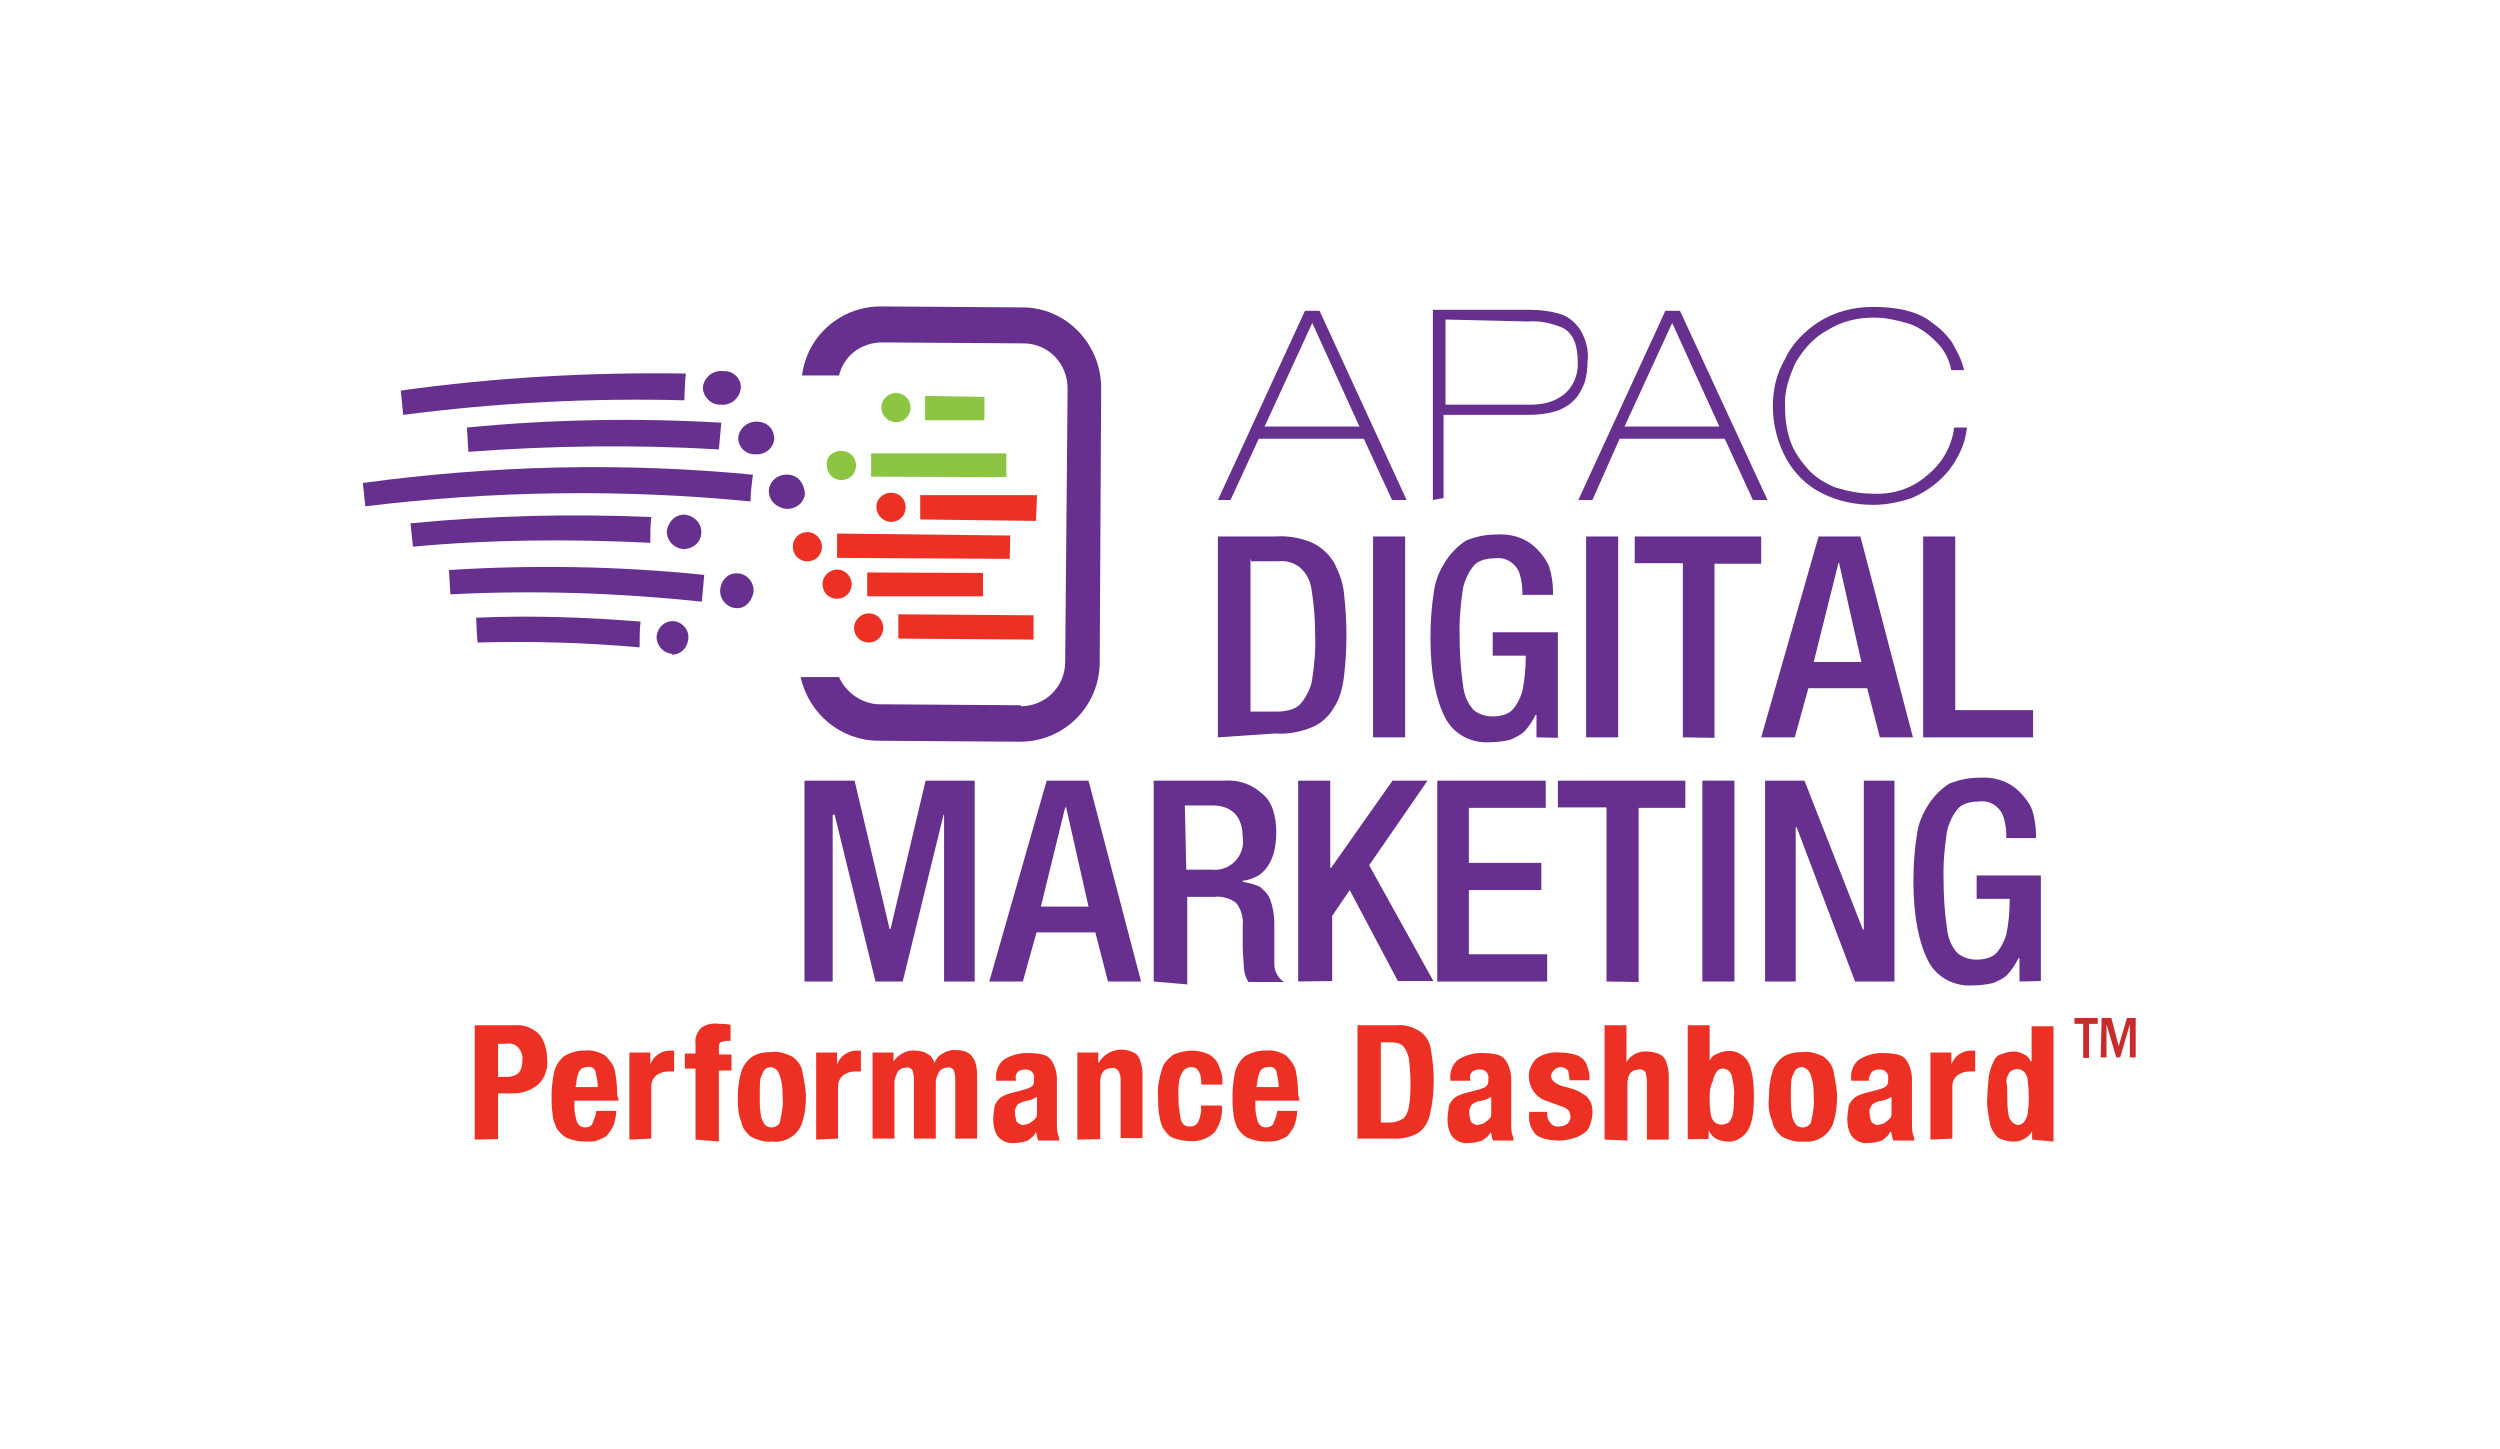 <?xml version="1.0" encoding="utf-8"?>
<!-- Generator: Adobe Illustrator 20.0.0, SVG Export Plug-In . SVG Version: 6.00 Build 0)  -->
<svg version="1.1" id="Layer_1" xmlns="http://www.w3.org/2000/svg" xmlns:xlink="http://www.w3.org/1999/xlink" x="0px" y="0px"
	 viewBox="0 0 514 298" style="enable-background:new 0 0 514 298;" xml:space="preserve">
<style type="text/css">
	.st0{fill:#8BC541;}
	.st1{fill:#ED3024;}
	.st2{fill:#67308F;}
	.st3{fill:#C92B2B;}
</style>
<g id="Layer_1_1_">
	<g>
		<g>
			<polyline class="st0" points="206.9,93.2 206.9,98.1 179.1,98 179.1,93.2 206.9,93.2 			"/>
			<path class="st0" d="M173,92.7c1.7,0,3,1.3,3,3c0,1.7-1.3,3-3,3c-1.7,0-3-1.3-3-3C169.8,93.8,171.3,92.7,173,92.7"/>
			<polyline class="st0" points="202.4,81.6 202.4,86.4 190.2,86.4 190.2,81.4 202.4,81.6 			"/>
			<path class="st0" d="M184.2,80.8c1.7,0,3,1.3,3,3c0,1.7-1.3,3-3,3c-1.5,0-3-1.3-3-3l0,0C181.2,82.1,182.6,80.8,184.2,80.8"/>
			<path class="st1" d="M178.6,132.1c1.7,0,3-1.3,3-3c0-1.7-1.3-3-3-3c-1.5,0-3,1.3-3,3S176.9,132.1,178.6,132.1"/>
			<polyline class="st1" points="207.7,110.1 207.6,114.9 172.1,114.7 172.1,109.7 207.7,110.1 			"/>
			<path class="st1" d="M166,115.4c1.7,0,3-1.3,3-3c0-1.5-1.3-3-3-3c-1.7,0-3,1.3-3,3C163,114,164.2,115.4,166,115.4"/>
			<polyline class="st1" points="202.1,117.8 202.1,122.6 178.3,122.6 178.3,117.7 202.1,117.8 			"/>
			<path class="st1" d="M172.1,123.1c1.7,0,3-1.3,3-3c0-1.6-1.3-3-3-3c-1.5,0-3,1.3-3,3C169.1,121.7,170.3,123.1,172.1,123.1"/>
			<polyline class="st1" points="212.5,126.5 212.5,131.5 184.7,131.3 184.7,126.3 212.5,126.5 			"/>
			<polyline class="st1" points="213.2,101.8 213,107.1 189.2,106.8 189.2,101.8 213.2,101.8 			"/>
			<path class="st1" d="M183.2,101.3c1.7,0,3,1.3,3,3c0,1.7-1.3,3-3,3c-1.5,0-3-1.3-3-3C180.1,102.6,181.6,101.3,183.2,101.3"/>
			<path class="st2" d="M210.2,63.2L181.1,63c-8.3,0-15.2,6.1-16.2,14.2h7.6c1-4.1,4.6-6.8,8.9-6.8l29,0.2c5.1,0,9.1,4.1,9.1,9.3
				l0,0l-0.5,56.2c0,5.1-4.1,9.1-9.1,9.1v3.6v-3.8l-29-0.2c-3.6,0-7-2.4-8.4-5.6h-7.9c1.7,7.6,8.3,13.1,16.1,13.1l29,0.2l0,0
				c9.1,0,16.4-7.3,16.4-16.4l0.3-56.3C226.4,70.7,219.2,63.2,210.2,63.2z"/>
			<path class="st2" d="M154.8,97.6c-0.2,1.7-0.5,3.6-0.5,5.5c-26.4-2.6-53-2.2-79.2,1c-0.2-1.7-0.3-3.3-0.5-4.8
				C101,95.7,127.9,95,154.8,97.6"/>
			<path class="st2" d="M162.2,97.6c-2-0.2-3.8,1-4.1,3c-0.2,2,1.2,3.6,3.3,4c2,0.2,3.8-1,4.1-3C165.4,99.5,164.2,97.8,162.2,97.6
				L162.2,97.6"/>
			<path class="st2" d="M148.3,86.9l-0.5,5.5c-17.1-1-34.4-0.8-51.5,0.5L96,87.9C113.5,86.2,130.9,85.9,148.3,86.9"/>
			<path class="st2" d="M155.9,86.7c-2-0.2-3.8,1.2-4.1,3.1c-0.2,1.8,1.3,3.6,3.3,3.6l0,0c2,0.2,3.8-1,4.1-3.1
				C159.2,88.5,158.1,86.9,155.9,86.7C156,86.7,156,86.7,155.9,86.7"/>
			<path class="st2" d="M141,76.8c-0.2,1.7-0.2,3.6-0.3,5.5c-19.2-0.5-38.6,0.5-57.8,3c-0.2-1.7-0.3-3.3-0.5-5
				C101.7,77.6,121.4,76.5,141,76.8"/>
			<path class="st2" d="M148.6,76.3c-2-0.2-3.8,1.2-4.1,3.3c0,1.8,1.5,3.6,3.5,3.6c0,0,0,0,0.2,0c2,0.2,3.8-1.2,4.1-3.3
				c0.2-1.8-1.3-3.6-3.3-3.6C149,76.3,148.8,76.3,148.6,76.3"/>
			<path class="st2" d="M133.9,106.3c-0.2,1.7-0.2,3.6-0.2,5.3c-16.2-0.8-32.8-0.7-48.8,0.8l-0.5-4.8
				C100.6,106,117.3,105.6,133.9,106.3"/>
			<path class="st2" d="M140.4,112.9c-1.8-0.2-3.3-1.7-3.3-3.6c0.2-2,1.7-3.5,3.6-3.5c2,0.2,3.5,1.7,3.5,3.6
				C144.2,111.4,142.6,112.9,140.4,112.9C140.5,112.9,140.5,112.9,140.4,112.9"/>
			<path class="st2" d="M144.8,118.2c-0.2,1.7-0.3,3.6-0.5,5.5c-17.1-1.8-34.4-2.4-51.7-1.5l-0.3-5
				C109.7,116.1,127.4,116.4,144.8,118.2"/>
			<path class="st2" d="M151.1,125c-1.8-0.2-3.3-2-3-4c0.2-1.8,1.7-3.3,3.6-3.1c0.2,0,0.2,0,0.2,0c1.8,0.2,3.3,2,3,4
				C154.4,124,152.9,125.3,151.1,125L151.1,125"/>
			<path class="st2" d="M131.7,127.8c-0.2,1.7-0.2,3.6-0.2,5.3c-11.1-1-22.1-1.3-33.3-1c-0.2-1.7-0.2-3.3-0.3-5.1
				C109.2,126.5,120.5,126.9,131.7,127.8"/>
			<path class="st2" d="M138,134.4c-1.7-0.2-3.1-1.8-3-3.6c0.2-1.7,1.5-3.1,3.3-3.1c0.2,0,0.2,0,0.2,0c1.8,0.2,3.3,1.8,3,3.8
				c-0.2,1.7-1.5,3.1-3.3,3.1C138.2,134.4,138,134.4,138,134.4"/>
		</g>
		<g>
			<path class="st2" d="M250.4,102.8l17.9-38.9h3l17.9,38.9h-3l-5.8-12.6h-21.6l-5.8,12.6H250.4L250.4,102.8z M269.8,66.4L260,87.7
				h19.5L269.8,66.4z"/>
			<path class="st2" d="M294.6,102.8V63.7h20.2c2,0,4,0.3,5.8,0.8c1.8,0.5,3.3,1.8,4.3,3.3c1.2,2,1.8,4.3,1.5,6.6
				c0,1.3-0.2,3.1-0.7,4.5c-0.5,1.2-1.2,2.6-2.2,3.5c-1,1-2.4,1.8-3.8,2.2c-1.8,0.5-3.6,0.7-5.5,0.7h-17.4v17.1L294.6,102.8
				L294.6,102.8z M297.2,65.7v17.5h17.4c2.6,0,4.8-0.5,6.8-2c2-1.5,3.1-4.1,3-6.6c0-3.8-1-6.1-3.1-7.2c-2.4-1-4.8-1.5-7.2-1.3
				L297.2,65.7L297.2,65.7z"/>
			<path class="st2" d="M324.5,102.8l17.9-38.9h3l18,38.9h-3l-5.8-12.6h-21.6l-5.6,12.6H324.5L324.5,102.8z M343.8,66.4L334,87.7
				h19.5L343.8,66.4z"/>
			<path class="st2" d="M401.8,87.9h2.6c-0.2,2-0.8,4-1.8,5.8c-2,4-5.5,7-9.8,8.8c-2.6,0.8-5.1,1.3-7.6,1.3c-3.6,0-7.3-0.7-10.6-2.4
				c-3.1-1.5-5.6-4-7.3-7c-1.8-3.3-2.8-7-2.8-10.8c0-3.5,0.7-6.6,2.4-9.6c1.5-3.3,4-5.8,7-7.8c3.5-2.2,7.3-3.1,11.3-3.1
				c2.2,0,4.5,0.2,6.6,0.7c2,0.5,3.8,1.2,5.5,2.6c1.5,1,3.1,2.6,4.1,4.1c1,1.8,2,3.6,2.4,5.6h-2.6c-0.5-2.4-1.5-4.3-3.3-6
				c-1.5-1.5-3.5-3-5.6-3.6c-2.4-0.7-4.6-1.2-7-1.2c-3.3,0-6.6,0.7-9.6,2.6c-2.8,1.5-4.8,3.8-6.5,6.6c-1.3,2.8-2.4,6-2.2,9.1
				c0,2.4,0.3,4.6,1,6.8c0.7,2.2,2,4.1,3.5,5.8c1.5,1.8,3.6,3.1,5.8,4c2.6,0.8,5.1,1.3,7.8,1.3c4,0.2,7.9-1,10.9-3.6
				C399.5,95.2,401.3,91.5,401.8,87.9z"/>
		</g>
		<g>
			<path class="st2" d="M250.4,151.6v-41.3h11.8c2.6-0.2,5.3,0.3,7.6,1.3c1.8,0.8,3.5,2.4,4.5,4.1c1,2,1.8,4,2,6.1
				c0.7,5.8,0.7,11.8,0,17.5c-0.3,2.2-0.8,4.3-2,6.1c-1,1.8-2.6,3.3-4.5,4.1c-2.4,1-5.1,1.5-7.6,1.3L250.4,151.6L250.4,151.6z
				 M257.1,115v31.3h5.5c1.5,0,3.3-0.3,4.5-1.3c1.2-1.2,2.2-3.1,2.6-4.8c0.5-3.1,0.8-6.3,0.7-9.4c0-3.1-0.2-6.1-0.7-9.3
				c-0.2-1.8-1-3.6-2.4-4.8c-1.2-1-3-1.5-4.5-1.3h-5.6V115z"/>
			<path class="st2" d="M282.3,151.6v-41.3h6.6v41.3H282.3L282.3,151.6z"/>
			<path class="st2" d="M315.9,151.6V147h-0.2c-0.5,1-1.2,2.2-2.2,3.3c-0.7,0.7-1.8,1.3-3,1.8c-1.2,0.3-2.8,0.5-4,0.5
				c-3.8,0.3-7.6-1.5-9.4-5.1c-1.8-3.5-3-8.9-3-16.2c0-3.3,0.2-6.5,0.7-9.6c0.3-2.4,1.2-4.5,2.6-6.6c1-1.5,2.6-3.1,4.1-4
				c2-0.8,4-1.2,6.1-1.2c2.8-0.2,5.3,0.5,7.3,2c1.5,1.2,3,3,3.6,4.6c0.5,1.5,0.8,3.5,0.8,5.1v0.7H313v-0.8c0-1-0.2-2.2-0.5-3.3
				s-0.8-1.8-1.8-2.6c-1-0.7-2.2-1-3.5-0.8c-1.3,0-3,0.3-4,1.3c-1.2,1.3-2,3.1-2.4,4.8c-0.5,3.3-0.8,6.6-0.7,9.9
				c0,3.5,0.2,6.6,0.7,10.1c0.2,1.8,0.8,3.6,2.2,5.1c1,0.8,2.4,1.3,3.8,1.3s3-0.3,4-1.2c1-1,1.8-2.6,2.2-4c0.5-2.4,0.7-4.8,0.7-7.3
				h-6.8V130h13.4v21.7L315.9,151.6L315.9,151.6z"/>
			<path class="st2" d="M326.1,151.6v-41.3h6.6v41.3H326.1L326.1,151.6z"/>
			<path class="st2" d="M346,151.6v-35.8h-9.9v-5.5h26v5.6h-9.6v35.8L346,151.6L346,151.6z"/>
			<path class="st2" d="M362.1,151.6l11.8-41.3h8.6l10.8,41.3h-6.8l-2.6-10.1h-12.1l-2.8,10.1H362.1L362.1,151.6z M372.9,136.1h9.8
				l-4.6-20.4H378L372.9,136.1z"/>
			<path class="st2" d="M395.4,151.6v-41.3h6.6V146H418v5.6L395.4,151.6L395.4,151.6z"/>
		</g>
		<g>
			<path class="st2" d="M165.4,201.8v-41.3h10.3l7.2,30.5h0.2l7.2-30.5h10.1v41.3h-6.3v-34.3H194l-8.4,34.3H180l-8.4-34.3h-0.4v34.3
				L165.4,201.8L165.4,201.8z"/>
			<path class="st2" d="M203.4,201.8l11.8-41.3h8.6l10.8,41.3h-6.8l-2.6-10.1h-12.1l-2.8,10.1H203.4L203.4,201.8z M214,186.4h9.8
				l-4.6-20.4H219L214,186.4z"/>
			<path class="st2" d="M237.2,201.8v-41.3h14.6c2.8-0.2,5.5,0.7,7.6,2.6c2,1.5,3,4.3,3,8.1c0,1.5-0.2,3.3-0.7,4.8
				c-0.5,1.3-1.2,2.6-2.4,3.6c-1,0.8-2.4,1.3-3.8,1.5v0.2c1.2,0.2,2.4,0.5,3.5,1c0.8,0.7,1.8,1.5,2.2,2.8c0.5,1.3,0.8,3.1,0.8,4.6
				c0,0.8,0,2,0,3c0,0.8,0,2,0,3s0,1.8,0,2.6c0,1.3,0.7,2.8,2,3.6h-7.3c-0.7-1-1-2.4-1-3.6c0-0.8-0.2-2.2-0.2-3.8c0-1.8,0-3.1,0-4
				c0.2-1.8-0.3-3.5-1.3-4.8c-1.2-1-3-1.5-4.6-1.3h-5.5v18L237.2,201.8L237.2,201.8z M243.9,178.8h5.3c1.8,0.2,3.6-0.5,4.8-1.8
				c1.2-1.3,1.8-3.1,1.5-4.8c0-4.3-2.2-6.6-6.3-6.6h-5.6L243.9,178.8L243.9,178.8z"/>
			<path class="st2" d="M266.9,201.8v-41.3h6.6v17.9h0.2l12.6-17.9h7.2l-12,17.4l13.2,23.8h-7.3l-9.9-18.7l-3.6,5.3v13.4
				L266.9,201.8L266.9,201.8z"/>
			<path class="st2" d="M295.5,201.8v-41.3h22.3v5.6H302v11.3h14.9v5.6H302v13.2h16.1v5.6H295.5L295.5,201.8z"/>
			<path class="st2" d="M330.3,201.8v-35.8h-10v-5.5h26.2v5.6h-9.6v35.8L330.3,201.8L330.3,201.8z"/>
			<path class="st2" d="M350,201.8v-41.3h6.6v41.3H350L350,201.8z"/>
			<path class="st2" d="M362.9,201.8v-41.3h8.1l12,30.6h0.2v-30.6h6.3v41.3h-8.1l-12-31.7h-0.2v31.7H362.9L362.9,201.8z"/>
			<path class="st2" d="M415.2,201.8V197H415c-0.5,1-1.2,2.2-2.2,3.3c-0.7,0.8-1.8,1.3-3,1.8c-1.2,0.3-2.8,0.5-4,0.5
				c-3.8,0.3-7.6-1.5-9.4-5.1c-1.8-3.5-3-8.9-3-16.2c0-3.3,0.2-6.5,0.7-9.6c0.3-2.4,1.2-4.5,2.6-6.6c1-1.5,2.6-3.1,4.1-4
				c2-0.8,4-1.2,6.1-1.2c2.8-0.2,5.3,0.5,7.3,2c1.5,1.2,3,3,3.6,4.6c0.5,1.5,0.8,3.5,0.8,5.1v0.7h-6.1v-0.8c0-1-0.2-2.2-0.5-3.3
				c-0.3-1-0.8-1.8-1.8-2.6c-1-0.7-2.2-1-3.5-0.8c-1.3,0-3,0.3-4,1.3c-1.2,1.3-2,3.1-2.4,4.8c-0.5,3.3-0.8,6.6-0.7,9.9
				c0,3.5,0.2,6.6,0.7,10.1c0.2,1.8,0.8,3.6,2.2,5.1c1,0.8,2.4,1.3,3.8,1.3s3-0.3,4-1.2c1-1,1.8-2.6,2.2-4c0.5-2.4,0.7-4.8,0.7-7.3
				h-6.8V180h13.2v21.7L415.2,201.8L415.2,201.8z"/>
		</g>
		<g>
			<path class="st3" d="M426.3,209.3h5v1.2h-1.8v7h-1.2v-7h-1.8v-1.2H426.3z"/>
			<path class="st3" d="M432.1,209.3h2l1.5,5.8l1.7-5.8h1.8v8.1h-1.2v-6.8l-2,6.8h-0.8l-2-6.8v6.8h-1.2L432.1,209.3L432.1,209.3z"/>
			<path class="st1" d="M97.6,234.3v-23.5h8.4c1.8-0.2,3.8,0.7,5,2c1,1.3,1.5,3.3,1.5,5c0.2,2-0.5,4-2,5.3c-1.5,1.2-3.5,1.8-5.5,1.7
				h-2.6v9.4L97.6,234.3L97.6,234.3z M102.4,214.2v7.2h2c0.8,0,1.7-0.3,2.2-0.8c0.7-0.8,0.8-1.7,0.8-2.6c0.2-0.8-0.3-2-0.8-2.6
				c-0.7-0.7-1.5-1-2.6-0.8h-1.7V214.2z"/>
			<path class="st1" d="M127.2,226.3h-9.1v1.3c0,1,0.2,2,0.5,3c0.3,0.7,0.8,1.2,1.7,1.2c0.7,0,1.3-0.3,1.5-0.8
				c0.3-0.8,0.7-1.5,0.8-2.6h4.1c0,0.8-0.2,1.8-0.5,2.8c-0.3,0.8-0.7,1.3-1.2,2c-0.5,0.7-1.2,0.8-2,1.2c-0.8,0.4-1.8,0.3-2.8,0.3
				c-1.3,0-2.6-0.3-3.8-0.8c-0.8-0.5-1.5-1.2-2-2c-0.3-0.8-0.8-1.8-0.8-3c-0.2-1.2-0.2-2.4-0.2-3.6c0-1.5,0.2-3.3,0.5-4.8
				c0.3-1.3,1-2.4,2-3.3c1.3-0.8,3-1.3,4.5-1.2c1.3-0.2,2.8,0.3,4,1c0.8,0.8,1.7,1.8,2,3.1c0.3,1.5,0.5,3.3,0.5,5L127.2,226.3
				L127.2,226.3z M118.3,223.5h4.6c0-1-0.2-2-0.5-3.3c-0.3-0.7-1-1-1.7-0.8c-0.8,0-1.3,0.3-1.7,1c-0.3,0.8-0.5,1.5-0.5,2.4
				L118.3,223.5L118.3,223.5z"/>
			<path class="st1" d="M129.4,234.3v-17.9h4.3v2.4l0,0c0.7-1.7,2.2-2.8,4.1-2.8c0.3,0,0.5,0,0.8,0v4.3c-0.7,0-1,0-1.3,0
				c-0.8,0-1.7,0.3-2.4,0.8c-0.7,0.7-1,1.3-1,2.4v10.6L129.4,234.3L129.4,234.3z"/>
			<path class="st1" d="M143,234.3v-14.6h-2.2v-3.1h2.2v-2c-0.2-1.2,0.3-2.4,1.2-3.3c1-0.7,2.2-1,3.6-0.8c0.8,0,1.5,0,2.4,0.2v3.3
				c-0.2,0-0.5,0-0.8,0c-0.5,0-0.8,0.2-1.3,0.3c-0.3,0.3-0.3,0.7-0.3,1v1.5h2.6v3.3h-2.6v14.6L143,234.3L143,234.3z"/>
			<path class="st1" d="M151.7,225.5c0-1.7,0.2-3.5,0.7-5.1c0.3-1.2,1.2-2.4,2.2-3.1c1.2-0.8,2.6-1,4.1-1c1.3-0.2,3,0.3,4.3,1
				c1,0.8,1.8,1.8,2,3.1c0.3,1.7,0.7,3.5,0.7,5.1c0,1.7-0.2,3.5-0.7,5.1c-0.3,1.2-1.2,2.4-2.2,3.1c-1.2,0.8-2.6,1.2-4.1,1
				c-1.3,0.2-3-0.3-4.3-1c-1-0.8-1.8-1.8-2-3.1C151.7,229,151.7,227.3,151.7,225.5z M156.2,225.5c0,1.2,0,2.2,0.2,3.5
				c0,0.7,0.3,1.3,0.7,2c0.3,0.5,0.8,0.8,1.5,0.8c0.8,0,1.7-0.5,1.8-1.3c0.3-1.5,0.7-3.3,0.5-4.8c0-1.2,0-2.4-0.3-3.6
				c-0.2-0.7-0.3-1.3-0.8-2c-0.3-0.3-0.8-0.7-1.3-0.7c-0.7,0-1.2,0.3-1.5,0.8c-0.3,0.7-0.7,1.3-0.7,2
				C156.2,223.2,156.2,224.4,156.2,225.5z"/>
			<path class="st1" d="M167.8,234.3v-17.9h4.3v2.4l0,0c0.7-1.7,2.2-2.8,4.1-2.8c0.3,0,0.5,0,0.8,0v4.3c-0.7,0-1,0-1.3,0
				c-0.8,0-1.7,0.3-2.4,0.8c-0.7,0.7-1,1.3-1,2.4v10.6L167.8,234.3L167.8,234.3z"/>
			<path class="st1" d="M179.4,234.3v-17.9h4.3v1.8l0,0c1-1.3,2.6-2.4,4.5-2.2c0.7,0,1.3,0.2,1.8,0.3c0.5,0.3,1,0.5,1.3,0.8
				c0.3,0.3,0.7,0.8,0.8,1.5l0,0c0.3-0.8,0.8-1.5,1.7-2c0.8-0.5,1.8-0.8,2.8-0.7c3,0,4.3,1.7,4.3,5.3v12.9h-4.5v-12.4
				c0-0.7-0.2-1.2-0.3-1.7c-0.3-0.3-0.8-0.7-1.3-0.5c-0.7,0-1.3,0.3-1.7,0.8c-0.3,0.7-0.7,1.3-0.7,2.2v11.6h-4.5v-12.4
				c0-0.7-0.2-1.2-0.3-1.7c-0.3-0.3-0.8-0.7-1.3-0.5c-0.7,0-1.3,0.3-1.7,0.8c-0.3,0.7-0.7,1.3-0.7,2.2v11.6h-4.6H179.4L179.4,234.3z
				"/>
			<path class="st1" d="M208.9,222.2h-4.1v-0.3c-0.2-1.5,0.5-3.3,1.7-4.1c1.3-0.8,3-1.3,4.5-1.3c2.6,0,4.3,0.3,5,1.3
				c0.8,1,1.3,2.6,1.3,4.1v9.3c0,0.7,0,1.3,0.2,2c0.2,0.5,0.3,1,0.3,1.3h-4.3c-0.3-0.5-0.3-1.2-0.5-1.8l0,0c-0.3,0.8-1,1.3-1.7,1.8
				c-0.8,0.3-1.8,0.5-2.8,0.5c-1.3,0.2-2.6-0.5-3.3-1.3c-0.7-1-1-2.2-1-3.6c0-0.8,0.2-1.8,0.3-2.8c0.3-0.7,0.8-1.3,1.3-1.7
				c0.8-0.5,1.7-0.8,2.6-1l2.6-0.7c0.5-0.2,1-0.3,1.3-0.7c0.3-0.4,0.3-0.8,0.3-1.3c0.2-1-0.5-2-1.5-2c-0.2,0-0.3,0-0.5,0
				c-0.5,0-1.2,0.2-1.5,0.7C208.9,220.8,208.7,221.3,208.9,222.2L208.9,222.2L208.9,222.2z M213.2,229v-3.5c-0.5,0.3-1.2,0.7-2,0.8
				c-0.8,0.2-1.3,0.3-2,0.8c-0.3,0.5-0.7,1.2-0.5,1.8c0,0.7,0.2,1.2,0.3,1.7c0.3,0.3,0.8,0.7,1.3,0.7c0.3,0,0.8-0.2,1.3-0.3
				c0.3-0.3,0.8-0.5,1-0.8C213,230,213.2,229.5,213.2,229z"/>
			<path class="st1" d="M221.5,234.3v-17.9h4.3v2h0.2c0.8-1.5,2.6-2.6,4.5-2.6c0.8,0,1.7,0.2,2.4,0.5s1.2,0.8,1.5,1.7
				s0.5,1.8,0.5,2.8V234h-4.5v-12.1c0-0.7-0.2-1.3-0.5-1.8c-0.3-0.3-0.8-0.7-1.3-0.5c-1.5,0-2.4,0.8-2.4,3v11.6L221.5,234.3
				L221.5,234.3z"/>
			<path class="st1" d="M251.3,223H247c0-2.4-0.7-3.6-2-3.6c-0.7,0-1.2,0.2-1.7,0.7c-0.3,0.5-0.7,1.2-0.8,1.8
				c-0.2,1.2-0.3,2.4-0.2,3.6c0,1,0,2,0.2,2.8c0,0.7,0.2,1.3,0.3,2c0.2,0.3,0.3,0.8,0.7,1c0.3,0.3,0.8,0.3,1.2,0.3
				c0.8,0,1.3-0.3,1.7-1c0.3-0.8,0.7-2,0.5-3.3h4.3c0.2,2-0.3,3.8-1.5,5.5c-1.3,1.3-3.3,2-5.1,1.8c-1,0-2-0.2-3-0.5s-1.5-0.8-2-1.5
				c-0.7-0.8-1-1.8-1.2-3c-0.3-1.3-0.3-3-0.3-4.3c-0.2-1.8,0.3-3.8,0.8-5.5c0.3-1.2,1.3-2.2,2.4-3c1.2-0.5,2.6-0.8,3.8-0.8
				c1.2,0,2.4,0.3,3.5,0.8c0.8,0.5,1.7,1.3,2,2.4C251.3,220.7,251.4,221.8,251.3,223z"/>
			<path class="st1" d="M267.2,226.3h-9.1v1.3c0,1,0.2,2,0.5,3c0.3,0.7,0.8,1.2,1.7,1.2c0.7,0,1.3-0.3,1.5-0.8
				c0.3-0.8,0.7-1.5,0.8-2.6h4.1c0,0.8-0.2,1.8-0.5,2.8c-0.3,0.8-0.7,1.3-1.2,2c-0.5,0.7-1.2,0.8-2,1.2c-0.8,0.3-1.8,0.3-2.8,0.3
				c-1.3,0-2.6-0.3-3.8-0.8c-0.8-0.5-1.5-1.2-2-2c-0.3-0.8-0.8-1.8-0.8-3c-0.2-1.2-0.2-2.4-0.2-3.6c0-1.5,0.2-3.3,0.5-4.8
				c0.3-1.3,1-2.4,2-3.3c1.3-0.8,3-1.3,4.5-1.2c1.3-0.2,2.8,0.3,4,1c0.8,0.8,1.7,1.8,2,3.1c0.3,1.5,0.5,3.3,0.5,5L267.2,226.3
				L267.2,226.3z M258.3,223.5h4.6c0-1-0.2-2-0.5-3.3c-0.3-0.7-1-1-1.7-0.8c-0.8,0-1.3,0.3-1.7,1c-0.3,0.8-0.5,1.5-0.5,2.4
				L258.3,223.5L258.3,223.5L258.3,223.5z"/>
			<path class="st1" d="M279.1,234.3v-23.5h7.9c1.7-0.2,3.5,0.3,5,1.3c1.2,0.8,2,2.2,2.2,3.8c0.8,4.3,0.8,8.9-0.2,13.2
				c-0.3,1.5-1.2,3-2.4,3.8c-1.3,0.8-3.3,1.3-5,1.2H279v0.2H279.1z M283.9,214.2v16.6h2c0.8,0,1.7-0.3,2.6-0.8
				c0.7-0.7,1-1.5,1.2-2.6c0.3-1.7,0.3-3.5,0.3-5.1c0-1.5-0.2-3.1-0.3-4.6c-0.2-0.8-0.5-1.8-1.2-2.6c-0.7-0.7-1.7-0.8-2.6-0.8h-2
				V214.2z"/>
			<path class="st1" d="M302.3,222.2h-4.1v-0.3c-0.2-1.5,0.5-3.3,1.7-4.1c1.3-0.8,3-1.3,4.5-1.3c2.6,0,4.3,0.3,5,1.3
				c0.8,1,1.3,2.6,1.3,4.1v9.3c0,0.7,0,1.3,0.2,2c0.2,0.5,0.3,1,0.3,1.3H307c-0.3-0.5-0.3-1.2-0.5-1.8l0,0c-0.3,0.8-1,1.3-1.8,1.8
				c-0.8,0.3-1.8,0.5-2.8,0.5c-1.3,0.2-2.6-0.5-3.3-1.3c-0.7-1-1-2.2-1-3.6c0-0.8,0.2-1.8,0.3-2.8c0.3-0.7,0.8-1.3,1.3-1.7
				c0.8-0.5,1.7-0.8,2.6-1l2.6-0.7c0.5-0.2,1-0.3,1.3-0.7c0.3-0.3,0.3-0.8,0.3-1.3c0.2-1-0.5-2-1.5-2c-0.2,0-0.3,0-0.5,0
				c-0.5,0-1.2,0.2-1.5,0.7C302.3,220.8,302.1,221.3,302.3,222.2L302.3,222.2L302.3,222.2z M306.6,229v-3.5c-0.5,0.3-1.2,0.7-2,0.8
				c-0.8,0.1-1.3,0.3-2,0.8c-0.3,0.5-0.7,1.2-0.5,1.8c0,0.7,0.2,1.2,0.3,1.7c0.3,0.3,0.8,0.7,1.3,0.7c0.3,0,0.8-0.2,1.3-0.3
				c0.3-0.3,0.8-0.5,1-0.8C306.4,230,306.6,229.5,306.6,229L306.6,229z"/>
			<path class="st1" d="M314,228.6h4.1v0.5c0,0.7,0.2,1.3,0.7,1.8c0.3,0.5,1,0.8,1.7,0.7c0.7,0,1.2-0.2,1.7-0.5
				c0.3-0.3,0.7-0.8,0.7-1.5c0-0.3-0.2-0.8-0.3-1.2c-0.3-0.3-0.8-0.7-1.2-0.8l-3.3-1.2c-2.8-0.8-4.3-3.8-3.6-6.5
				c0.3-0.8,0.8-1.7,1.3-2.2c1.3-1,3.3-1.5,5-1.3c1.2,0,2.2,0.2,3.3,0.5c0.8,0.3,1.5,0.8,2,1.7c0.3,0.8,0.7,1.8,0.7,2.8v0.7h-4.1
				c0-0.7-0.2-1.3-0.3-2c-0.3-0.3-0.8-0.7-1.5-0.7c-0.5,0-1,0.2-1.3,0.5c-0.3,0.3-0.7,0.8-0.7,1.3c0,0.8,0.7,1.5,2,2l2.8,0.8
				c0.8,0.3,1.5,0.7,2.2,1.2c0.5,0.3,0.8,0.8,1.2,1.5c0.3,0.8,0.3,1.5,0.3,2.2c0,1-0.3,2-0.8,3.1c-0.5,0.8-1.3,1.3-2.4,1.8
				c-1,0.3-2.2,0.7-3.5,0.7c-2.4,0-4.1-0.5-5-1.3c-1-1.2-1.5-2.6-1.3-4.3v-0.3H314z"/>
			<path class="st1" d="M329.9,234.3v-23.5h4.5v7.6l0,0c0.8-1.5,2.6-2.4,4.3-2.2c0.8,0,1.7,0.2,2.4,0.5c0.7,0.3,1.2,0.8,1.5,1.7
				c0.3,0.8,0.5,1.8,0.5,2.8v13.1h-4.5v-12.1c0-0.7-0.2-1.3-0.3-1.8c-0.3-0.3-0.8-0.7-1.3-0.5c-1.5,0-2.4,0.8-2.4,3v11.6
				L329.9,234.3L329.9,234.3z"/>
			<path class="st1" d="M347,234.3v-23.5h4.5v7.3l0,0c0.3-0.7,0.8-1.2,1.7-1.5c0.7-0.3,1.3-0.5,2-0.5c1.7-0.2,3.3,0.8,4.1,2
				c0.8,1.3,1.3,3.8,1.3,7.2s-0.3,5.6-1.3,7.2c-0.8,1.3-2.6,2.4-4.1,2.2c-0.8,0-1.5-0.2-2.2-0.5s-1.3-1-1.7-1.8l0,0v1.8H347V234.3z
				 M351.5,225.5c0,1,0,2.2,0.2,3.3c0,0.7,0.3,1.3,0.7,1.8c0.8,0.8,2,0.8,3,0.2c0,0,0,0,0.2-0.2c0.3-0.5,0.7-1.2,0.7-1.8
				c0.2-1,0.2-2.2,0.2-3.3c0.2-1.3-0.2-3.1-0.5-4.5c-0.3-0.8-1-1.3-1.8-1.3c-0.5,0-1,0.2-1.3,0.7c-0.3,0.5-0.7,1.2-0.7,1.8
				C351.6,223.3,351.5,224.4,351.5,225.5L351.5,225.5z"/>
			<path class="st1" d="M363.7,225.5c0-1.7,0.2-3.5,0.7-5.1c0.3-1.2,1.2-2.4,2.2-3.1c1.2-0.8,2.6-1,4.1-1c1.3-0.2,3,0.3,4.3,1
				c1,0.8,1.8,1.8,2,3.1c0.3,1.7,0.7,3.5,0.7,5.1c0,1.7-0.2,3.5-0.7,5.1c-0.3,1.2-1.2,2.4-2.2,3.1c-1.2,0.8-2.6,1.2-4.1,1
				c-1.3,0.2-3-0.3-4.3-1c-1-0.8-1.8-1.8-2-3.1C363.7,229,363.5,227.3,363.7,225.5z M368.2,225.5c0,1.2,0,2.2,0.2,3.5
				c0,0.7,0.3,1.3,0.7,2c0.3,0.5,0.8,0.8,1.5,0.8c0.8,0,1.7-0.5,1.8-1.3c0.3-1.5,0.7-3.3,0.5-4.8c0-1.2,0-2.4-0.3-3.6
				c-0.2-0.7-0.3-1.3-0.8-2c-0.3-0.3-0.8-0.7-1.3-0.7c-0.7,0-1.2,0.3-1.5,0.8c-0.3,0.7-0.7,1.3-0.7,2
				C368.2,223.2,368.2,224.4,368.2,225.5z"/>
			<path class="st1" d="M384.7,222.2h-4.1v-0.3c-0.2-1.5,0.5-3.3,1.7-4.1c1.3-0.8,3-1.3,4.5-1.3c2.6,0,4.3,0.3,5,1.3
				c0.8,1,1.3,2.6,1.3,4.1v9.3c0,0.7,0,1.3,0.2,2c0.2,0.5,0.3,1,0.3,1.3h-4.3c-0.3-0.5-0.3-1.2-0.5-1.8h-0.2c-0.3,0.8-1,1.3-1.7,1.8
				c-0.8,0.3-1.8,0.5-2.8,0.5c-1.3,0.2-2.6-0.5-3.3-1.3c-0.7-1-1-2.2-1-3.6c0-0.8,0.2-1.8,0.3-2.8c0.3-0.7,0.8-1.3,1.3-1.7
				c0.8-0.5,1.7-0.8,2.6-1l2.6-0.7c0.5-0.2,1-0.3,1.3-0.7c0.3-0.3,0.3-0.8,0.3-1.3c0.2-1-0.5-2-1.5-2c-0.2,0-0.3,0-0.5,0
				c-0.5,0-1.2,0.2-1.5,0.7c-0.3,0.5-0.5,1-0.5,1.7L384.7,222.2L384.7,222.2z M388.9,229v-3.5c-0.5,0.3-1.2,0.7-2,0.8
				c-0.8,0.1-1.3,0.3-2,0.8c-0.3,0.5-0.7,1.2-0.5,1.8c0,0.7,0.2,1.2,0.3,1.7c0.3,0.3,0.8,0.7,1.3,0.7c0.3,0,0.8-0.2,1.3-0.3
				c0.3-0.3,0.8-0.5,1-0.8C388.7,230,388.9,229.5,388.9,229z"/>
			<path class="st1" d="M396.9,234.3v-17.9h4.3v2.4l0,0c0.7-1.7,2.2-2.8,4.1-2.8c0.3,0,0.5,0,0.8,0v4.3c-0.7,0-1,0-1.3,0
				c-0.8,0-1.7,0.3-2.4,0.8c-0.7,0.7-1,1.3-1,2.4v10.6L396.9,234.3L396.9,234.3z"/>
			<path class="st1" d="M417.8,234.3v-1.8l0,0c-0.3,0.8-1,1.3-1.7,1.7c-0.7,0.4-1.3,0.5-2.2,0.5c-1,0-2.2-0.3-3.1-0.8
				c-0.8-0.8-1.5-1.8-1.7-3.1c-0.3-1.7-0.7-3.6-0.5-5.3c0-1.3,0.2-2.8,0.3-4.3c0.2-1,0.5-2,1-3c0.3-0.7,0.8-1.3,1.7-1.5
				c0.8-0.3,1.5-0.5,2.4-0.5c0.9,0,1.3,0.2,2,0.5c0.7,0.3,1.2,0.8,1.5,1.5h0.2V211h4.5v23.7L417.8,234.3L417.8,234.3L417.8,234.3z
				 M412.7,225.5c0,1,0,2.2,0.2,3.3c0,0.7,0.3,1.3,0.7,1.8c0.3,0.3,0.8,0.7,1.3,0.7c0.5,0,1-0.3,1.3-0.7c0.3-0.5,0.7-1.2,0.7-1.8
				c0.3-2,0.3-4.3,0-6.6c0-0.7-0.3-1.3-0.7-1.8c-0.8-0.8-2-0.8-3,0l0,0c-0.3,0.5-0.7,1.2-0.7,1.8
				C412.7,223.3,412.7,224.4,412.7,225.5L412.7,225.5z"/>
		</g>
	</g>
</g>
</svg>

